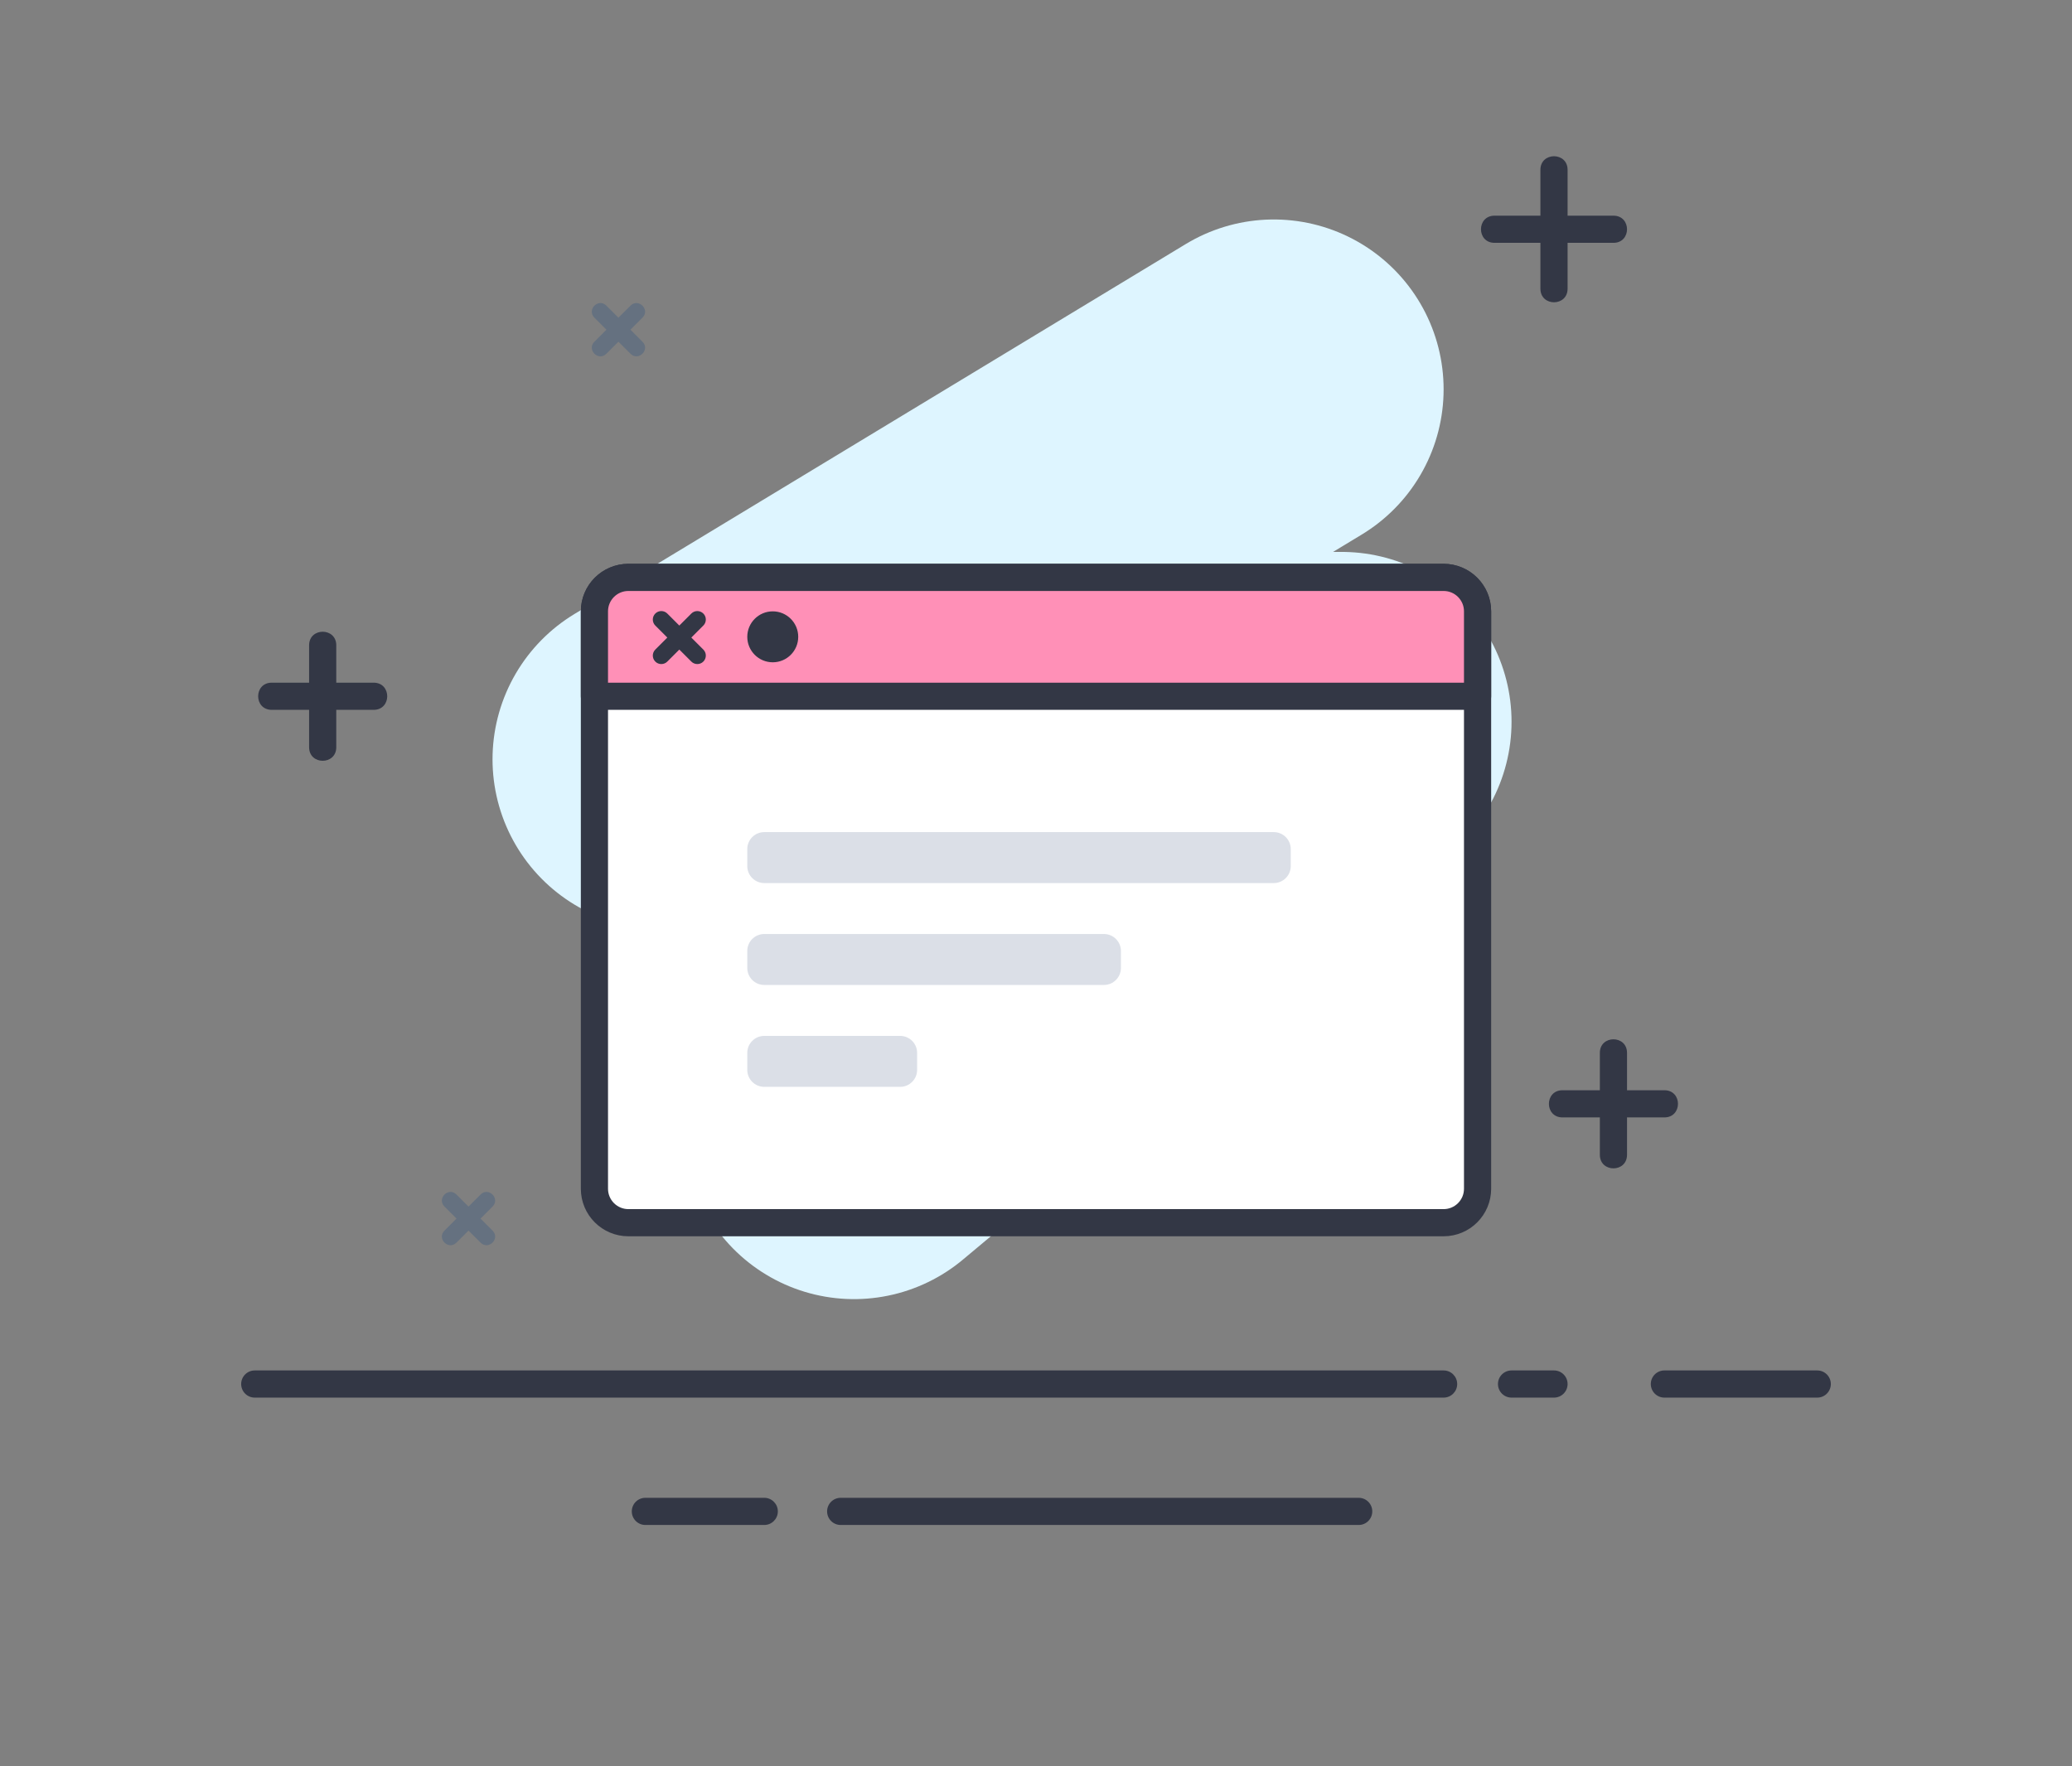 <?xml version="1.0" encoding="UTF-8"?>
<svg width="244px" height="208px" viewBox="0 0 244 208" version="1.1" xmlns="http://www.w3.org/2000/svg" xmlns:xlink="http://www.w3.org/1999/xlink">
    <rect x="0" y="0" width="244" height="208" fill="#808080" stroke="none"/>
    <!-- Generator: Sketch 55 (78076) - https://sketchapp.com -->
    <title>网页、页面</title>
    <desc>Created with Sketch.</desc>
    <g id="Page-1" stroke="none" stroke-width="1" fill="none" fill-rule="evenodd">
        <g id="亮背景时使用" transform="translate(-292, -1768)">
            <g id="网页、页面" transform="translate(292, 1768)">
                <g id="背景/彩">
                    <g id="-">
                        <g id="编组" transform="translate(28.4, 18.4)">
                            <polyline id="路径" stroke="#DEF5FF" stroke-width="40" stroke-linecap="round" stroke-linejoin="round" points="121.6 27.448 49.6 71.024 121.6 66.6 129.6 66.6 72.168 114.6"></polyline>
                            <path d="M1.6,146.2 C0.716,146.2 -5.68434189e-14,145.484 -5.68434189e-14,144.6 C-5.68434189e-14,143.716 0.716,143 1.6,143 L141.6,143 C142.484,143 143.2,143.716 143.2,144.6 C143.2,145.484 142.484,146.2 141.6,146.2 L1.6,146.2 Z M149.6,146.2 C148.716,146.2 148,145.484 148,144.6 C148,143.716 148.716,143 149.6,143 L154.6,143 C155.484,143 156.2,143.716 156.2,144.6 C156.2,145.484 155.484,146.2 154.6,146.2 L149.6,146.2 Z M167.6,146.2 C166.716,146.2 166,145.484 166,144.6 C166,143.716 166.716,143 167.6,143 L185.6,143 C186.484,143 187.2,143.716 187.2,144.6 C187.2,145.484 186.484,146.2 185.6,146.2 L167.6,146.2 Z M47.6,161.2 C46.716,161.2 46,160.484 46,159.6 C46,158.716 46.716,158 47.6,158 L61.6,158 C62.484,158 63.2,158.716 63.2,159.6 C63.2,160.484 62.484,161.2 61.6,161.2 L47.6,161.2 Z M70.6,161.2 C69.716,161.2 69,160.484 69,159.6 C69,158.716 69.716,158 70.6,158 L131.6,158 C132.484,158 133.2,158.716 133.2,159.6 C133.2,160.484 132.484,161.2 131.6,161.2 L70.6,161.2 Z M160,105.6 C160,103.467 163.2,103.467 163.2,105.6 L163.2,111.6 C163.2,112.484 162.484,113.2 161.6,113.2 L155.6,113.2 C153.467,113.2 153.467,110 155.6,110 L160,110 L160,105.6 Z M163.2,117.6 C163.2,119.733 160,119.733 160,117.6 L160,111.6 C160,110.716 160.716,110 161.6,110 L167.6,110 C169.733,110 169.733,113.2 167.6,113.2 L163.2,113.2 L163.2,117.6 Z M8,57.6 C8,55.467 11.2,55.467 11.2,57.6 L11.2,63.6 C11.2,64.484 10.484,65.2 9.6,65.2 L3.6,65.2 C1.467,65.2 1.467,62 3.6,62 L8,62 L8,57.6 Z M156.2,7 L161.6,7 C163.733,7 163.733,10.2 161.6,10.2 L156.2,10.2 L156.2,15.6 C156.2,17.733 153,17.733 153,15.6 L153,10.2 L147.6,10.2 C145.467,10.2 145.467,7 147.6,7 L153,7 L153,1.6 C153,-0.533 156.2,-0.533 156.2,1.6 L156.2,7 Z M11.2,69.6 C11.2,71.733 8,71.733 8,69.6 L8,63.6 C8,62.716 8.716,62 9.6,62 L15.6,62 C17.733,62 17.733,65.2 15.6,65.2 L11.2,65.2 L11.2,69.6 Z" id="Path-2" fill="#333745" fill-rule="nonzero"></path>
                            <path d="M28.186,122.286 C29.129,121.343 30.543,122.758 29.6,123.701 L27.479,125.822 C27.088,126.212 26.455,126.212 26.064,125.822 L23.943,123.701 C23,122.758 24.415,121.343 25.357,122.286 L26.772,123.701 L28.186,122.286 Z M25.357,127.943 C24.415,128.886 23,127.472 23.943,126.529 L26.064,124.408 C26.455,124.017 27.088,124.017 27.479,124.408 L29.6,126.529 C30.543,127.472 29.129,128.886 28.186,127.943 L26.772,126.529 L25.357,127.943 Z M45.843,17.6 C46.785,16.657 48.2,18.071 47.257,19.014 L45.136,21.136 C44.745,21.526 44.112,21.526 43.721,21.136 L41.6,19.014 C40.657,18.071 42.071,16.657 43.014,17.6 L44.428,19.014 L45.843,17.6 Z M43.014,23.257 C42.071,24.2 40.657,22.785 41.6,21.843 L43.721,19.721 C44.112,19.331 44.745,19.331 45.136,19.721 L47.257,21.843 C48.2,22.785 46.785,24.2 45.843,23.257 L44.428,21.843 L43.014,23.257 Z" id="Path复制" fill="#657180" fill-rule="nonzero"></path>
                        </g>
                    </g>
                </g>
                <g id="编组" transform="translate(70, 68)">
                    <path d="M4,0 L100,0 C102.209,-4.05812251e-16 104,1.791 104,4 L104,72 C104,74.209 102.209,76 100,76 L4,76 C1.791,76 2.705415e-16,74.209 0,72 L0,4 C-2.705415e-16,1.791 1.791,4.05812251e-16 4,0 Z" id="矩形" stroke="#333745" stroke-width="3.2" fill="#FFFFFF" stroke-linecap="round" stroke-linejoin="round"></path>
                    <path d="M4,0 L100,0 C102.209,-4.05812251e-16 104,1.791 104,4 L104,14 L0,14 L0,4 C-2.705415e-16,1.791 1.791,4.05812251e-16 4,0 Z" id="矩形-copy" stroke="#333745" stroke-width="3.2" fill="#FF90B7" stroke-linecap="round" stroke-linejoin="round"></path>
                    <circle id="椭圆形" fill="#333745" cx="21" cy="7" r="3"></circle>
                    <path d="M8.997,6.087 L8.997,4.087 C8.997,3.534 9.445,3.087 9.997,3.087 C10.549,3.087 10.997,3.534 10.997,4.087 L10.997,6.087 L12.997,6.087 C13.549,6.087 13.997,6.534 13.997,7.087 C13.997,7.639 13.549,8.087 12.997,8.087 L10.997,8.087 L10.997,10.087 C10.997,10.639 10.549,11.087 9.997,11.087 C9.445,11.087 8.997,10.639 8.997,10.087 L8.997,8.087 L6.997,8.087 C6.445,8.087 5.997,7.639 5.997,7.087 C5.997,6.534 6.445,6.087 6.997,6.087 L8.997,6.087 Z" id="路径" fill="#333745" fill-rule="nonzero" transform="translate(9.997, 7.087) rotate(-45) translate(-9.997, -7.087) "></path>
                    <path d="M18,34 L18,32 C18,30.895 18.895,30 20,30 L80,30 C81.105,30 82,30.895 82,32 L82,34 C82,35.105 81.105,36 80,36 L20,36 C18.895,36 18,35.105 18,34 Z M18,46 L18,44 C18,42.895 18.895,42 20,42 L60,42 C61.105,42 62,42.895 62,44 L62,46 C62,47.105 61.105,48 60,48 L20,48 C18.895,48 18,47.105 18,46 Z M18,58 L18,56 C18,54.895 18.895,54 20,54 L36,54 C37.105,54 38,54.895 38,56 L38,58 C38,59.105 37.105,60 36,60 L20,60 C18.895,60 18,59.105 18,58 Z" id="路径复制-8" fill="#C3CAD7" opacity="0.6"></path>
                </g>
            </g>
        </g>
    </g>
</svg>